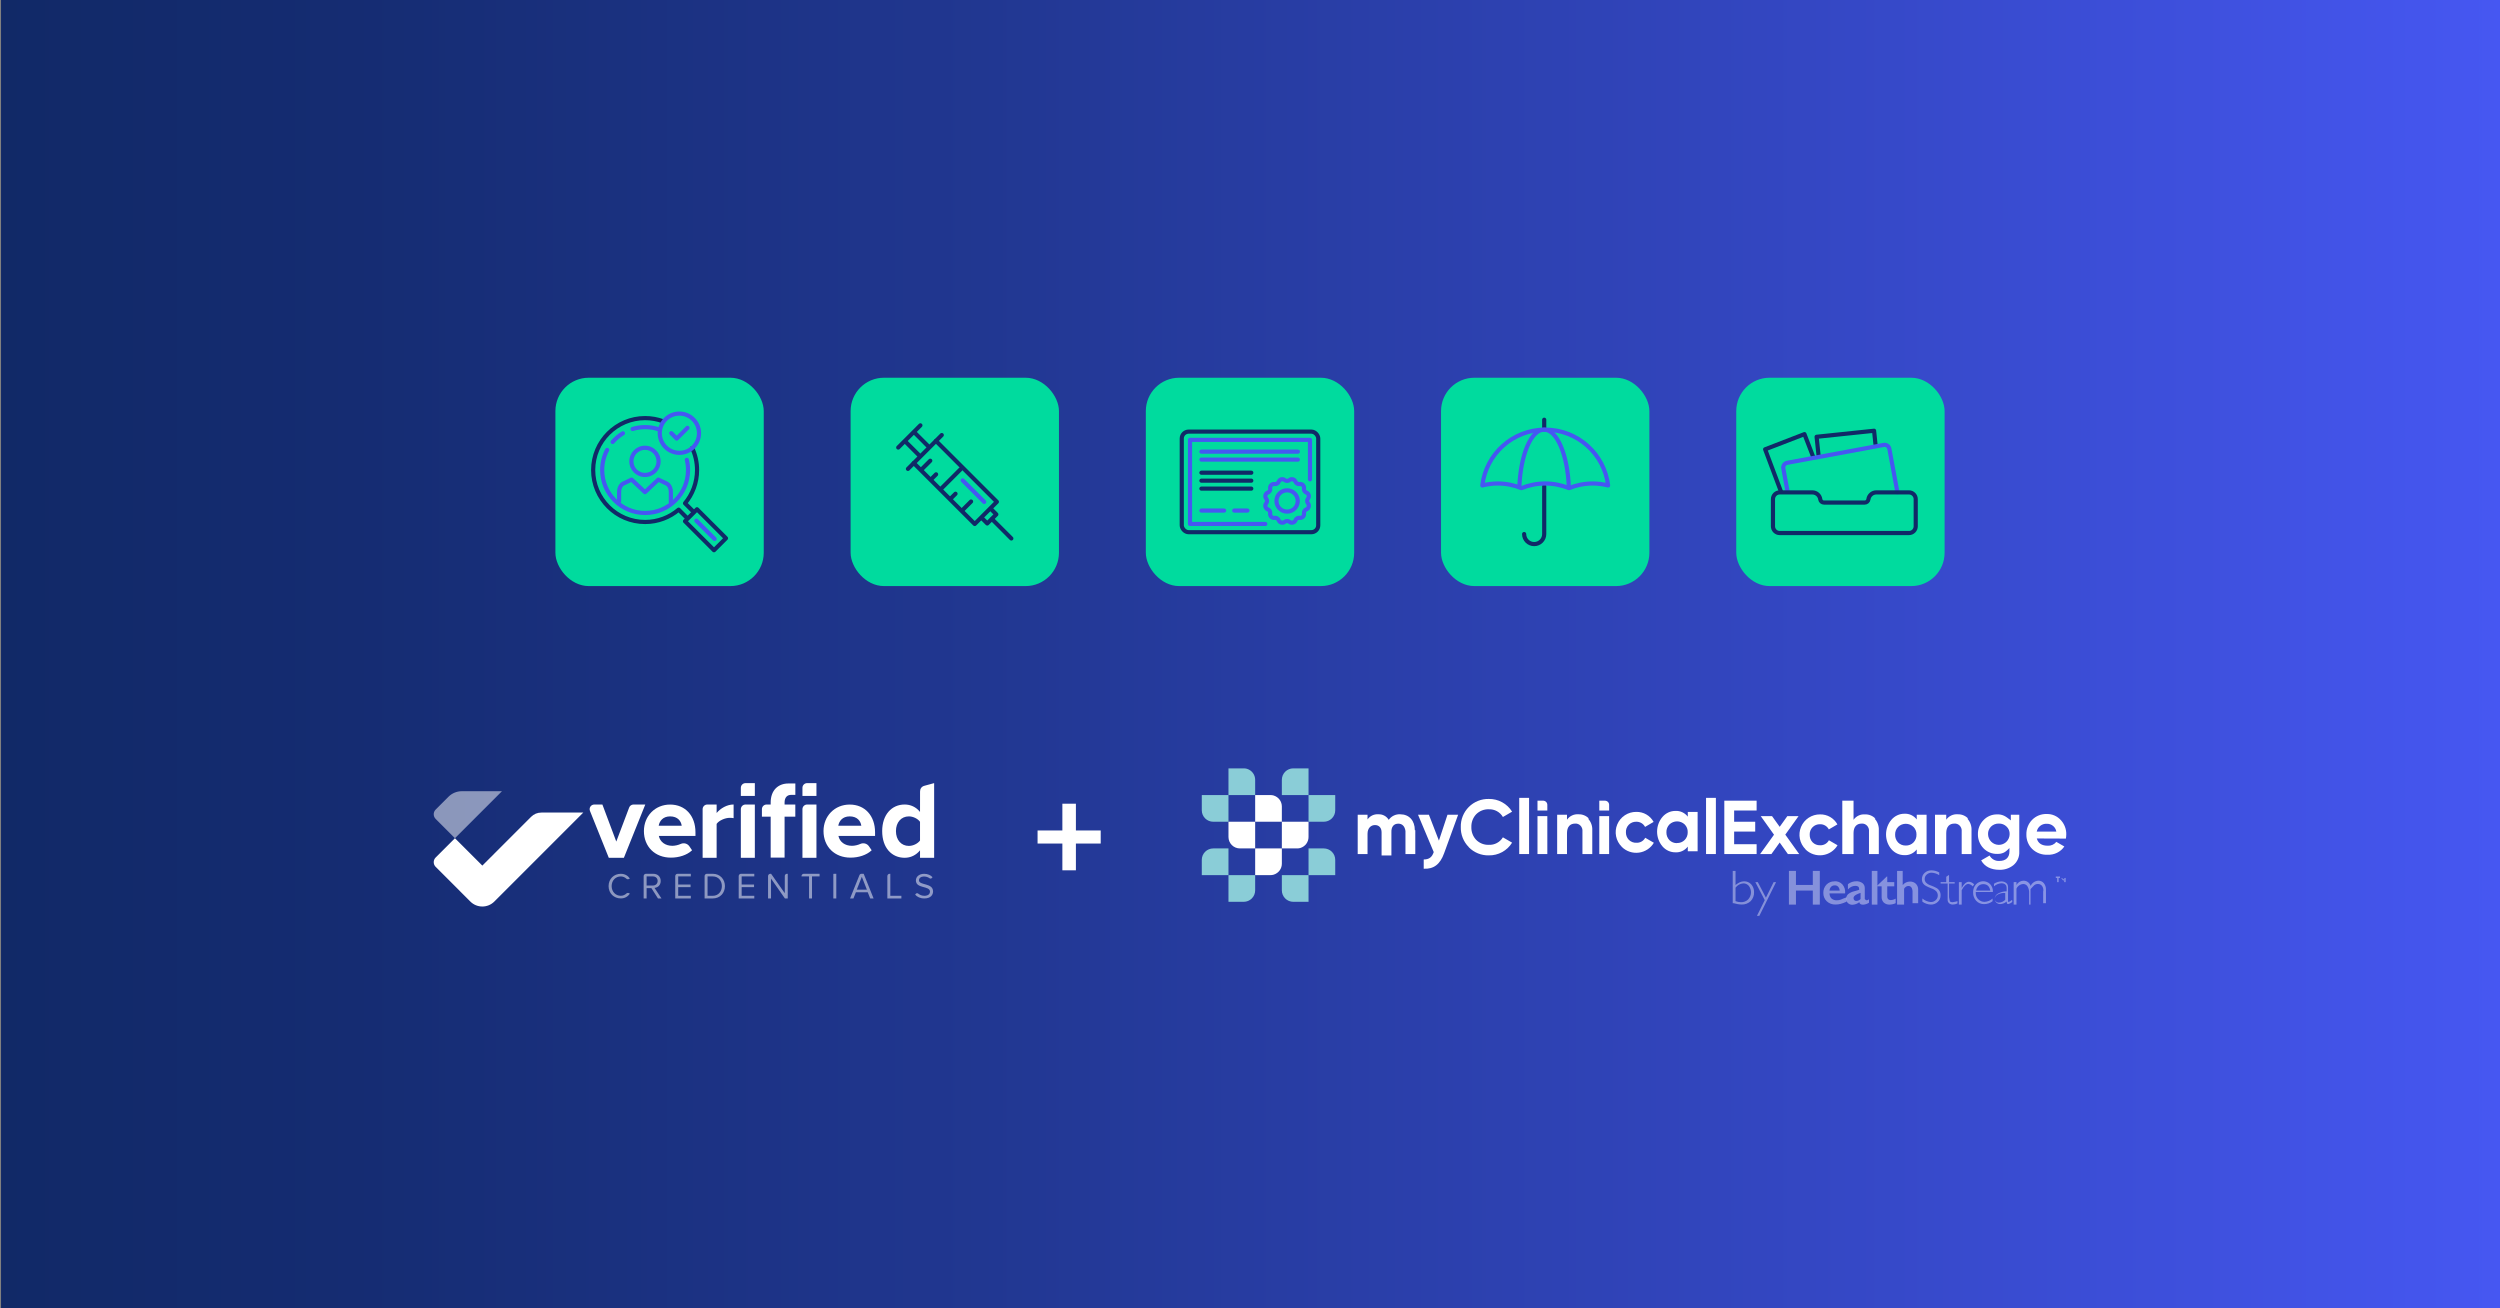 <?xml version="1.0" encoding="UTF-8"?><svg id="Layer_14" xmlns="http://www.w3.org/2000/svg" xmlns:xlink="http://www.w3.org/1999/xlink" viewBox="0 0 1200 628"><rect x="0" y="0" width="1200" height="628" fill="#808080" stroke="none"/><defs><style>.cls-1{fill:#4657f2;}.cls-1,.cls-2,.cls-3,.cls-4,.cls-5,.cls-6,.cls-7,.cls-8,.cls-9{stroke-width:0px;}.cls-2{opacity:.4;}.cls-2,.cls-4,.cls-6,.cls-7,.cls-8{fill:#fff;}.cls-3{fill:url(#linear-gradient);}.cls-10,.cls-11{stroke-linejoin:round;}.cls-10,.cls-11,.cls-12{fill:none;stroke-linecap:round;stroke-width:2px;}.cls-10,.cls-12{stroke:#112967;}.cls-4,.cls-8{opacity:.5;}.cls-11{stroke:#4657f2;}.cls-5{fill:#8acdd7;}.cls-7,.cls-8{fill-rule:evenodd;}.cls-12{stroke-miterlimit:10;}.cls-9{fill:#00db9e;}</style><linearGradient id="linear-gradient" x1=".5" y1="316.25" x2="1200.5" y2="316.25" gradientUnits="userSpaceOnUse"><stop offset="0" stop-color="#112967"/><stop offset=".141" stop-color="#152c72"/><stop offset=".392" stop-color="#213791"/><stop offset=".723" stop-color="#3447c3"/><stop offset="1" stop-color="#4657f2"/></linearGradient></defs><rect class="cls-3" x=".5" y="-.5" width="1200" height="633.5"/><rect class="cls-9" x="266.592" y="181.312" width="100.006" height="100.006" rx="16" ry="16"/><path class="cls-11" d="m294.068,212.144c1.412-1.631,3.075-3.038,4.93-4.161"/><path class="cls-11" d="m329.675,220.724c.383,1.57.586,3.211.586,4.899,0,11.38-9.225,20.606-20.606,20.606s-20.606-9.225-20.606-20.606c0-3.485.865-6.767,2.392-9.645"/><path class="cls-11" d="m303.637,205.909c1.904-.58,3.924-.893,6.018-.893,2.382,0,4.67.404,6.798,1.148"/><rect class="cls-10" x="334.574" y="244.444" width="8.131" height="19.671" transform="translate(-80.617 313.932) rotate(-45)"/><line class="cls-11" x1="334.252" y1="249.931" x2="343.016" y2="258.695"/><path class="cls-1" d="m309.589,215.926c3.05,0,5.53,2.481,5.53,5.53s-2.481,5.53-5.53,5.53-5.53-2.481-5.53-5.53,2.481-5.53,5.53-5.53m0-2c-4.159,0-7.53,3.371-7.53,7.53s3.371,7.53,7.53,7.53,7.53-3.371,7.53-7.53-3.372-7.53-7.53-7.53h0Z"/><path class="cls-11" d="m297.168,240.644v-4.21c-.102-3.261,1.936-4.28,1.936-4.28l4.076-1.936,6.409,6.021,6.409-6.021,4.076,1.936s2.038,1.019,1.936,4.28v4.776"/><path class="cls-10" d="m318.206,202.194c-2.667-.974-5.547-1.505-8.551-1.505-13.77,0-24.933,11.163-24.933,24.933s11.163,24.933,24.933,24.933c6.147,0,11.766-2.235,16.113-5.924l3.84,3.84"/><path class="cls-10" d="m332.657,245.422l-3.847-3.847c3.605-4.324,5.778-9.883,5.778-15.953,0-3.774-.839-7.352-2.339-10.559"/><polyline class="cls-11" points="322.244 207.931 324.828 210.516 329.974 205.37"/><circle class="cls-11" cx="326.109" cy="207.943" r="9.421"/><rect class="cls-9" x="408.295" y="181.312" width="100.006" height="100.006" rx="16" ry="16"/><polyline class="cls-10" points="449.25 211.631 478.499 240.88 467.863 251.516 438.613 222.267"/><line class="cls-10" x1="435.816" y1="225.065" x2="452.047" y2="208.833"/><line class="cls-10" x1="431.153" y1="214.807" x2="441.789" y2="204.171"/><polyline class="cls-10" points="471.297 248.673 473.883 251.258 478.24 246.9 475.655 244.315"/><line class="cls-10" x1="439.287" y1="207.947" x2="445.603" y2="214.262"/><line class="cls-10" x1="441.245" y1="218.62" x2="434.929" y2="212.305"/><line class="cls-10" x1="476.209" y1="249.227" x2="485.442" y2="258.459"/><line class="cls-10" x1="442.463" y1="225.212" x2="446.526" y2="221.15"/><line class="cls-10" x1="451.789" y1="234.537" x2="461.126" y2="225.2"/><line class="cls-10" x1="462.046" y1="244.795" x2="466.109" y2="240.733"/><line class="cls-10" x1="456.451" y1="239.2" x2="458.649" y2="237.003"/><line class="cls-10" x1="447.126" y1="229.875" x2="449.323" y2="227.677"/><line class="cls-11" x1="462.096" y1="230.596" x2="472.418" y2="240.918"/><rect class="cls-9" x="549.997" y="181.312" width="100.006" height="100.006" rx="16" ry="16"/><rect class="cls-12" x="567.244" y="207.176" width="65.512" height="48.279" rx="3.31" ry="3.31"/><polyline class="cls-11" points="607.33 251.494 576.281 251.494 575.591 251.494 571.205 251.494 571.205 211.136 628.795 211.136 628.795 230.07"/><circle class="cls-11" cx="617.808" cy="240.459" r="5.111"/><path class="cls-11" d="m618.96,230.423h0c.969-.78,2.418-.392,2.867.768h0c.312.806,1.143,1.285,1.997,1.153h0c1.23-.191,2.29.869,2.099,2.099h0c-.133.854.347,1.685,1.153,1.997h0c1.16.449,1.549,1.898.768,2.867h0c-.542.673-.542,1.632,0,2.305h0c.78.969.392,2.418-.768,2.867h0c-.806.312-1.285,1.143-1.153,1.997h0c.191,1.23-.869,2.29-2.099,2.099h0c-.854-.133-1.685.347-1.997,1.153h0c-.449,1.16-1.898,1.549-2.867.768h0c-.673-.542-1.632-.542-2.305,0h0c-.969.78-2.418.392-2.867-.768h0c-.312-.806-1.143-1.285-1.997-1.153h0c-1.23.191-2.29-.869-2.099-2.099h0c.133-.854-.347-1.685-1.153-1.997h0c-1.16-.449-1.549-1.898-.768-2.867h0c.542-.673.542-1.632,0-2.305h0c-.78-.969-.392-2.418.768-2.867h0c.806-.312,1.285-1.143,1.153-1.997h0c-.191-1.23.869-2.29,2.099-2.099h0c.854.133,1.685-.347,1.997-1.153h0c.449-1.16,1.898-1.549,2.867-.768h0c.673.542,1.632.542,2.305,0Z"/><line class="cls-11" x1="576.689" y1="245.071" x2="587.578" y2="245.071"/><line class="cls-11" x1="592.438" y1="245.071" x2="598.765" y2="245.071"/><line class="cls-11" x1="576.689" y1="216.79" x2="622.967" y2="216.79"/><line class="cls-11" x1="576.689" y1="220.609" x2="622.967" y2="220.609"/><line class="cls-10" x1="576.689" y1="226.899" x2="600.617" y2="226.899"/><line class="cls-10" x1="576.689" y1="230.718" x2="600.617" y2="230.718"/><line class="cls-10" x1="576.689" y1="234.537" x2="600.617" y2="234.537"/><rect class="cls-9" x="691.699" y="181.312" width="100.006" height="100.006" rx="16" ry="16"/><line class="cls-10" x1="741.221" y1="205.986" x2="741.221" y2="201.468"/><path class="cls-10" d="m731.586,256.345c0,2.661,2.157,4.818,4.818,4.818s4.818-2.157,4.818-4.818v-22.945"/><path class="cls-11" d="m718.894,232.076c4.036,0,7.88.803,11.404,2.23,3.524-1.427,7.368-2.23,11.404-2.23s7.88.803,11.404,2.23c3.524-1.427,7.368-2.23,11.404-2.23,2.551,0,5.016.349,7.384.94-1.802-15.086-14.621-26.789-30.192-26.789s-28.39,11.703-30.192,26.789c2.368-.591,4.833-.94,7.384-.94Z"/><path class="cls-11" d="m753.04,234.037c-.521-15.579-5.64-27.81-11.878-27.81s-11.32,12.142-11.872,27.64"/><rect class="cls-9" x="833.402" y="181.312" width="100.006" height="100.006" rx="16" ry="16"/><polyline class="cls-10" points="872.865 218.229 871.966 209.657 899.554 206.764 900.22 213.109"/><polyline class="cls-10" points="854.883 236.001 847.261 215.669 866.134 208.385 870.304 219.191"/><path class="cls-11" d="m858.064,236.043l-2.069-11.168c-.236-1.272.605-2.495,1.877-2.731l46.296-8.576c1.272-.236,2.495.605,2.731,1.877l3.858,20.825"/><path class="cls-10" d="m916.309,236.35h-15.66c-1.925,0-3.554,1.424-3.812,3.332h0c-.12.889-.879,1.552-1.775,1.552h-19.552c-.897,0-1.655-.663-1.775-1.552h0c-.257-1.908-1.886-3.332-3.812-3.332h-15.66c-1.789,0-3.239,1.45-3.239,3.239v13.037c0,1.789,1.45,3.239,3.239,3.239h62.046c1.789,0,3.239-1.45,3.239-3.239v-13.037c0-1.789-1.45-3.239-3.239-3.239Z"/><path class="cls-6" d="m679.34,398.482v11.462h-4.72v-11.066c-.311-2.223-1.513-3.521-3.412-3.521-2.187,0-3.449,1.478-3.331,4.182v11.08h-4.72v-11.068c0-2.223-1.23-3.521-3.174-3.521s-3.568,1.478-3.568,4.182v9.732h-4.72v-18.878h4.72v2.272c.566-.826,1.339-1.489,2.242-1.923.902-.434,1.903-.625,2.902-.552,1.003-.06,2.004.157,2.892.628.888.47,1.629,1.176,2.143,2.04.616-.881,1.447-1.589,2.415-2.056.968-.467,2.04-.678,3.112-.612,4.254,0,6.994,3.004,6.994,7.631"/><path class="cls-6" d="m694.789,391.066h5.119l-6.741,18.518c-1.923,5.336-5.035,7.667-9.782,7.402v-4.446c2.56,0,3.966-1.033,4.807-3.545l-7.547-17.929h5.227l4.807,12.438,4.11-12.438Z"/><path class="cls-6" d="m704.988,406.58c-1.252-1.261-2.236-2.764-2.89-4.416-.655-1.652-.967-3.421-.919-5.197-.044-1.781.274-3.553.935-5.207.661-1.654,1.651-3.157,2.912-4.417,1.259-1.26,2.763-2.251,4.417-2.912,1.654-.661,3.426-.979,5.207-.935,2.228-.034,4.427.511,6.381,1.581,1.955,1.07,3.599,2.629,4.771,4.524l-4.41,2.56c-.681-1.172-1.668-2.135-2.856-2.788-1.187-.652-2.531-.968-3.885-.914-1.128-.046-2.254.144-3.306.558s-2.004,1.042-2.799,1.845c-.769.822-1.368,1.787-1.76,2.841-.394,1.054-.576,2.175-.535,3.299-.076,2.262.75,4.462,2.295,6.117.797.801,1.75,1.428,2.8,1.841,1.051.414,2.176.605,3.305.562,1.345.062,2.68-.241,3.867-.875,1.186-.634,2.18-1.578,2.874-2.73l4.41,2.56c-1.168,1.898-2.812,3.46-4.767,4.53-1.955,1.07-4.155,1.613-6.385,1.574-1.782.045-3.556-.277-5.209-.944-1.654-.668-3.152-1.667-4.404-2.937"/><path class="cls-6" d="m733.951,382.975h-4.72v26.969h4.72v-26.969Z"/><path class="cls-6" d="m742.716,391.74h-4.72v18.204h4.72v-18.204Z"/><path class="cls-6" d="m762.296,392.953c.692.758,1.226,1.648,1.568,2.616.342.968.488,1.995.427,3.02v11.355h-4.72v-10.815c.055-.502.005-1.011-.15-1.489-.155-.479-.41-.916-.745-1.28-.336-.364-.745-.646-1.198-.826-.453-.18-.937-.253-1.42-.214-2.384,0-3.904,1.514-3.904,4.59v10.034h-4.72v-18.878h4.72v2.392c.612-.878,1.443-1.58,2.411-2.036.969-.456,2.039-.649,3.105-.56.93-.033,1.858.132,2.719.484.862.352,1.639.883,2.28,1.559"/><path class="cls-6" d="m772.382,391.74h-4.72v18.204h4.72v-18.204Z"/><path class="cls-6" d="m778.435,406.448c-1.388-1.371-2.334-3.126-2.717-5.039-.383-1.913-.185-3.897.568-5.696.753-1.8,2.027-3.333,3.658-4.403,1.632-1.07,3.546-1.628,5.497-1.601,1.691-.037,3.359.391,4.821,1.239,1.462.848,2.663,2.082,3.47,3.568l-4.11,2.403c-.397-.77-1.003-1.413-1.75-1.853s-1.602-.66-2.468-.634c-.668-.023-1.334.094-1.954.343-.621.249-1.182.625-1.65,1.103-.466.478-.829,1.049-1.063,1.675-.233.626-.334,1.294-.296,1.962-.028,1.341.478,2.637,1.406,3.605.471.471,1.035.84,1.655,1.082.621.242,1.285.352,1.95.324.864.045,1.723-.157,2.477-.583.753-.426,1.37-1.057,1.777-1.82l4.146,2.403c-.762,1.284-1.806,2.377-3.052,3.198-1.247.821-2.664,1.348-4.145,1.542-1.48.193-2.985.048-4.401-.426-1.416-.473-2.706-1.262-3.772-2.307"/><path class="cls-6" d="m810.138,389.717h4.72v18.878h-4.72v-2.224c-.702.911-1.602,1.635-2.629,2.113s-2.147.696-3.271.636c-1.181.015-2.352-.232-3.432-.726-1.081-.493-2.047-1.221-2.833-2.134-1.659-1.952-2.573-4.463-2.573-7.062s.914-5.111,2.573-7.062c.783-.919,1.747-1.654,2.828-2.154s2.254-.753,3.437-.742c1.123-.06,2.244.158,3.271.636,1.026.478,1.927,1.203,2.629,2.113v-2.273Zm-5.193,14.94c.679.022,1.354-.095,1.988-.342.632-.248,1.206-.622,1.69-1.1.49-.495.875-1.085,1.13-1.734.254-.649.373-1.343.348-2.04.025-.683-.09-1.363-.338-2-.248-.637-.624-1.216-1.104-1.701-.987-.948-2.302-1.478-3.671-1.478s-2.685.529-3.671,1.478c-.482.495-.857,1.082-1.106,1.727-.248.644-.362,1.332-.336,2.022-.022.693.094,1.384.341,2.032.248.648.622,1.24,1.101,1.742.473.47,1.037.84,1.656,1.087.619.248,1.282.368,1.949.355"/><path class="cls-6" d="m823.622,382.975h-4.72v26.969h4.72v-26.969Z"/><path class="cls-6" d="m832.387,405.224h10.788v4.72h-15.507v-25.62h15.507v4.72h-10.788v5.394h10.113v4.72h-10.113v6.068Z"/><path class="cls-6" d="m863.606,409.944h-5.422l-3.934-5.529-3.969,5.529h-5.422l6.663-9.285-6.367-8.919h5.422l3.674,5.139,3.674-5.139h5.387l-6.367,8.883,6.663,9.32Z"/><path class="cls-6" d="m866.651,407.65c-1.387-1.37-2.332-3.124-2.716-5.036s-.186-3.895.565-5.694c.752-1.799,2.024-3.333,3.653-4.403,1.629-1.071,3.543-1.63,5.492-1.607,1.692-.037,3.361.392,4.826,1.24,1.464.848,2.668,2.082,3.478,3.567l-4.11,2.403c-.399-.771-1.007-1.414-1.756-1.855-.749-.44-1.607-.66-2.474-.633-.667-.021-1.331.097-1.95.347-.619.25-1.18.626-1.645,1.104-.466.478-.827,1.048-1.06,1.674-.234.625-.334,1.293-.296,1.959-.028,1.34.478,2.637,1.406,3.605.464.464,1.018.828,1.627,1.07.609.242,1.262.356,1.918.336.866.046,1.727-.156,2.483-.582.755-.426,1.374-1.057,1.783-1.822l4.146,2.403c-.762,1.284-1.806,2.377-3.052,3.198-1.247.821-2.664,1.348-4.145,1.541-1.48.193-2.985.048-4.401-.426-1.416-.473-2.706-1.262-3.772-2.307"/><path class="cls-6" d="m899.825,392.953c.695.757,1.231,1.646,1.575,2.615.344.968.491,1.996.431,3.021v11.355h-4.72v-10.815c.055-.502.005-1.011-.15-1.489-.155-.479-.41-.916-.745-1.28-.336-.364-.745-.646-1.198-.826-.453-.18-.937-.253-1.42-.214-2.384,0-3.904,1.514-3.904,4.59v10.034h-5.394v-25.62h5.394v9.182c.614-.875,1.446-1.575,2.413-2.031.967-.455,2.037-.65,3.103-.565.93-.034,1.858.131,2.719.483.862.352,1.639.884,2.28,1.56"/><path class="cls-6" d="m920.036,391.066h4.72v18.878h-4.72v-2.224c-.702.911-1.602,1.635-2.629,2.113-1.025.478-2.147.696-3.271.636-1.179.013-2.347-.235-3.425-.728-1.08-.493-2.044-1.22-2.828-2.131-1.666-1.948-2.585-4.46-2.585-7.062s.919-5.114,2.585-7.062c.781-.918,1.744-1.652,2.823-2.151,1.078-.5,2.248-.754,3.43-.745,1.123-.06,2.245.158,3.271.636,1.026.478,1.927,1.203,2.629,2.113v-2.273Zm-5.208,14.794c.667.014,1.33-.107,1.949-.355.619-.248,1.182-.617,1.656-1.087.49-.495.875-1.085,1.13-1.734.254-.649.373-1.343.348-2.04.028-.693-.09-1.385-.345-2.03-.254-.645-.64-1.231-1.133-1.719-.985-.947-2.299-1.477-3.665-1.477s-2.68.529-3.665,1.477c-.482.495-.857,1.082-1.106,1.727-.248.644-.362,1.332-.336,2.022-.022.693.094,1.384.341,2.032.248.648.622,1.24,1.101,1.742.481.477,1.054.851,1.684,1.099.631.248,1.305.365,1.982.343"/><path class="cls-6" d="m944.335,392.953c.692.758,1.226,1.648,1.568,2.616.342.968.488,1.995.427,3.02v11.355h-4.72v-10.815c.055-.502.005-1.011-.15-1.489-.155-.479-.41-.916-.745-1.28-.336-.364-.745-.646-1.198-.826-.453-.18-.937-.253-1.42-.214-2.384,0-3.904,1.514-3.904,4.59v10.034h-5.394v-18.878h5.394v2.392c.612-.878,1.442-1.58,2.411-2.036.969-.456,2.039-.649,3.105-.56.93-.033,1.857.132,2.719.484.862.352,1.639.883,2.28,1.559"/><path class="cls-6" d="m965.208,391.066h4.045v17.677c.072,1.24-.149,2.479-.641,3.617-.493,1.138-1.245,2.143-2.195,2.932-1.924,1.517-4.317,2.3-6.758,2.211-3.957,0-7.079-1.55-8.7-4.518l4.04-2.331c.461.85,1.157,1.548,2.003,2.008.845.46,1.806.665,2.764.587,2.968,0,4.767-1.634,4.767-4.554v-1.634s-1.567,1.661-2.601,2.152c-1.035.491-2.174.717-3.317.66-1.228.025-2.447-.206-3.581-.678-1.133-.472-2.157-1.174-3.004-2.062-1.732-1.812-2.677-4.235-2.632-6.741-.024-1.239.199-2.471.657-3.622.458-1.151,1.142-2.2,2.01-3.083.836-.896,1.851-1.606,2.979-2.085,1.128-.478,2.344-.714,3.57-.691,1.162-.065,2.322.164,3.372.666,1.05.502,1.958,1.261,3.22,2.206v-2.717Zm-2.061,5.685c-.485-.481-1.065-.856-1.702-1.104-.636-.248-1.317-.363-2-.338-.687-.022-1.372.094-2.015.342-.642.248-1.227.622-1.722,1.1-.478.468-.853,1.03-1.101,1.65-.249.621-.365,1.287-.341,1.955,0,1.374.546,2.691,1.517,3.662.972.971,2.289,1.517,3.663,1.517s2.691-.546,3.663-1.517c.971-.971,1.517-2.289,1.517-3.662.025-.672-.094-1.341-.349-1.963-.255-.622-.64-1.182-1.13-1.642Z"/><path class="cls-6" d="m977.664,402.467c.637,2.331,2.403,3.473,5.227,3.473.788.048,1.575-.094,2.298-.414.721-.32,1.355-.809,1.848-1.425l3.845,2.211c-.893,1.298-2.105,2.344-3.52,3.038-1.413.694-2.983,1.014-4.556.927-1.352.063-2.703-.151-3.969-.628-1.267-.477-2.423-1.208-3.397-2.147-.916-.915-1.634-2.007-2.111-3.21-.477-1.203-.704-2.491-.665-3.784-.032-1.286.192-2.565.663-3.763.471-1.197,1.176-2.288,2.077-3.207.912-.935,2.01-1.668,3.223-2.152,1.213-.484,2.514-.709,3.819-.66,1.257-.033,2.506.207,3.662.703,1.155.496,2.19,1.236,3.032,2.169,1.776,1.879,2.736,4.385,2.668,6.97-.01.657-.071,1.311-.18,1.959l-13.964-.06Zm9.373-3.311c-.178-1.076-.743-2.049-1.589-2.737-.845-.688-1.913-1.044-3.002-1-1.119-.067-2.223.276-3.108.963-.884.688-1.488,1.674-1.699,2.774h9.397Z"/><path class="cls-5" d="m589.668,394.437h-7.33c-1.452-.003-2.844-.581-3.871-1.607-1.027-1.026-1.605-2.417-1.608-3.868v-7.335h12.81v12.81Z"/><path class="cls-6" d="m602.479,407.247h-7.335c-1.451-.003-2.842-.582-3.868-1.608-1.026-1.027-1.604-2.419-1.607-3.871v-7.33h12.81v12.81Z"/><path class="cls-6" d="m602.479,381.627h7.294c.529,0,1.061.052,1.566.208,2.453.756,3.945,2.936,3.95,5.272v7.33h-12.81v-12.81Z"/><path class="cls-5" d="m589.668,368.816h7.302c.528,0,1.06.052,1.564.207,2.454.756,3.944,2.937,3.944,5.272v7.33h-12.81v-12.81Z"/><path class="cls-5" d="m628.099,394.437h7.31c.722,0,1.438-.142,2.105-.417s1.274-.678,1.784-1.187c.511-.508.916-1.112,1.192-1.776.276-.664.419-1.376.419-2.095v-7.335h-12.81v12.81Z"/><path class="cls-6" d="m615.289,407.247h7.302c.528,0,1.06-.052,1.564-.207,2.454-.756,3.944-2.937,3.944-5.272v-7.33h-12.81v12.81Z"/><path class="cls-5" d="m628.099,368.816h-7.346c-1.448.003-2.836.582-3.861,1.608-1.024,1.027-1.601,2.419-1.604,3.871v7.33h12.81v-12.81Z"/><path class="cls-5" d="m589.668,407.247h-7.33c-1.452.003-2.844.579-3.871,1.603-1.027,1.023-1.605,2.41-1.608,3.857v7.351h12.81v-12.81Z"/><path class="cls-6" d="m602.479,420.057h7.297c.528,0,1.06-.052,1.565-.208,2.456-.756,3.948-2.936,3.948-5.269v-7.334h-12.81v12.81Z"/><path class="cls-5" d="m589.668,432.867h7.33c.72,0,1.432-.142,2.097-.418.665-.276,1.269-.68,1.778-1.19.509-.51.912-1.115,1.188-1.781.275-.666.417-1.38.417-2.101v-7.32h-12.81v12.81Z"/><path class="cls-5" d="m628.099,407.247h7.31c.722,0,1.438.141,2.105.416.667.274,1.274.676,1.784,1.183.511.507.916,1.109,1.192,1.771.276.662.419,1.372.419,2.089v7.351h-12.81v-12.81Z"/><path class="cls-5" d="m628.099,432.867h-7.346c-1.448-.003-2.836-.583-3.861-1.611-1.024-1.029-1.601-2.424-1.604-3.879v-7.32h12.81v12.81Z"/><path class="cls-6" d="m737.997,384.324h2.699c.271,0,.539.053.788.157.249.104.474.256.663.448.189.192.336.419.434.668.097.249.144.515.136.782v2.664h-4.72v-4.72Z"/><path class="cls-6" d="m767.662,384.324h2.657c.274-.005.547.045.801.147.255.102.485.253.678.446.192.192.343.421.444.672.101.252.148.52.14.79v2.664h-4.72v-4.72Z"/><path class="cls-2" d="m862.053,418.034v6.742h8.091v-6.742h3.371v16.181h-3.371v-6.742h-8.091v6.742h-3.371v-16.181h3.371Z"/><path class="cls-2" d="m883.042,427.474c-.031-.674-.28-1.319-.709-1.839-.209-.224-.465-.4-.75-.514-.285-.114-.59-.165-.896-.147-.634-.023-1.252.206-1.718.637-.475.512-.767,1.167-.829,1.863h4.903Zm-2.475-4.478c.707-.039,1.414.078,2.071.344.656.266,1.246.674,1.727,1.194.976,1.172,1.471,2.671,1.286,4.194v.094h-7.499c.055,1.178.439,1.975,1.07,2.549.704.548,1.584.822,2.475.769.665.005,1.325-.113,1.947-.348.693-.268,1.348-.628,2.681-1.07v2.115c-2.082.915-3.685,1.382-5.313,1.334-.761.029-1.519-.092-2.232-.356-.714-.264-1.369-.666-1.926-1.183-.541-.514-.967-1.136-1.253-1.825-.286-.689-.424-1.431-.405-2.177-.03-.733.087-1.464.342-2.151.256-.687.645-1.316,1.148-1.851.5-.52,1.104-.928,1.774-1.197.668-.269,1.387-.394,2.108-.365"/><path class="cls-2" d="m889.696,431.069c-.015.186.009.373.073.548.064.175.167.334.297.466.132.132.291.233.467.297.174.064.361.089.547.074.755-.038,1.465-.363,1.987-.91v-2.961c-.682.216-1.347.486-1.987.808-.396.192-.754.457-1.051.782-.228.262-.347.601-.333.949v-.051Zm1.14-8.061c1.125-.076,2.24.238,3.16.889.357.288.642.655.832,1.072.19.417.28.873.262,1.331v5.251s.643.613.967.613c.207-.018.407-.08.589-.18.226-.106.467-.409.467-.409v1.725c-.834.565-1.808.892-2.814.946-.431.031-.863-.06-1.245-.262-.157-.107-.289-.245-.39-.406-.101-.161-.167-.34-.195-.528-.965.761-2.147,1.197-3.375,1.245-.768.013-1.512-.277-2.067-.809-.276-.243-.497-.541-.646-.877-.151-.335-.228-.699-.225-1.066-.022-.419.042-.837.191-1.23.148-.392.376-.75.669-1.049.873-.714,1.9-1.213,3.001-1.457l2.378-.697v-.393c0-1.005-.612-1.513-1.836-1.513-.648.008-1.287.158-1.871.439-.643.303-1.217.735-1.686,1.27v-2.513c1.186-.934,2.661-1.427,4.17-1.394"/><path class="cls-2" d="m901.158,418.034h-2.697v16.181h2.697v-16.181Z"/><path class="cls-2" d="m905.638,420.731h.239v2.697h3.371v2.023h-3.371v4.951c-.012.219.02.438.097.645s.196.396.35.557c.164.152.36.27.573.347.213.077.441.11.668.098.834-.046,1.644-.289,2.358-.709v2.187c-.904.428-1.889.661-2.89.685-.516.029-1.033-.044-1.521-.215-.488-.171-.937-.437-1.321-.783-.343-.354-.609-.774-.784-1.235-.173-.461-.252-.952-.228-1.444v-5.083h-2.023v-.442l4.48-4.277Z"/><path class="cls-2" d="m913.293,418.034v6.742h.062c.39-.499.903-.906,1.496-1.189.594-.283,1.252-.434,1.921-.441.532-.019,1.062.067,1.555.252.493.185.937.464,1.302.82.742.766,1.13,1.768,1.081,2.792v6.531h-2.697v-5.919c-.052-.614-.23-1.22-.59-1.718-.167-.207-.38-.372-.622-.482-.242-.111-.506-.163-.771-.154-.429,0-.848.13-1.202.373-.463.333-.869.738-.86,1.202v7.375h-3.371v-16.181h2.697Z"/><path class="cls-2" d="m930.823,418.709v1.378c-1.074-.701-2.311-1.113-3.591-1.197-.881-.028-1.738.285-2.394.874-.312.265-.564.595-.735.967-.171.372-.26.777-.259,1.187-.004.604.199,1.191.574,1.664.657.682,1.483,1.178,2.394,1.436.916.337,1.807.737,2.669,1.197.638.349,1.165.871,1.518,1.507.354.635.521,1.358.481,2.084.01.585-.105,1.166-.339,1.703-.233.537-.579,1.017-1.014,1.409-.884.846-2.068,1.306-3.291,1.281-1.478-.046-2.907-.534-4.105-1.4v-1.52c1.133.977,2.543,1.575,4.033,1.711.888.021,1.749-.31,2.394-.922.317-.284.569-.633.737-1.024.17-.39.253-.813.244-1.238.005-.665-.209-1.313-.61-1.843-.67-.715-1.516-1.243-2.454-1.532-.91-.342-1.798-.742-2.657-1.197-.535-.292-.997-.701-1.352-1.197-.393-.622-.584-1.348-.551-2.083-.008-.565.105-1.126.335-1.642.23-.517.568-.977.993-1.35.887-.802,2.049-1.23,3.243-1.197,1.302.016,2.578.362,3.71,1.005"/><path class="cls-2" d="m935.543,420.057v3.371h2.697v.674h-2.697v6.488c.118.675.205,1.354.422,1.995.156.324.601.481,1.322.481.674-.034,2.301-.517,2.301-.517v1.092c-.691.35-1.451.538-2.225.55-.646.021-1.278-.197-1.773-.611-.241-.208-.43-.468-.555-.76-.126-.292-.182-.61-.166-.927v-7.79h-3.371v-.674h2.697v-2.572l1.158-.799h.191Z"/><path class="cls-2" d="m947.609,424.425l-.661,1.057c-.548-.636-1.3-1.061-2.127-1.202-1.057,0-2.187,1.009-3.211,3.028v6.906h-1.348v-10.788h1.348v2.8c1.084-1.995,2.309-2.992,3.523-2.992.916.113,1.764.537,2.403,1.202"/><path class="cls-2" d="m948.475,427.474h6.862c-.397-2.067-1.514-3.088-3.353-3.088-.822-.016-1.622.27-2.247.805-.638.61-1.06,1.412-1.202,2.283h-.06Zm7.969.674h-8.075c-.012.184-.012.369,0,.553-.01.559.097,1.114.315,1.629.218.515.54.979.947,1.363.393.39.86.697,1.375.904.513.206,1.064.308,1.617.298,1.419-.08,2.767-.644,3.821-1.598v1.274c-1.158.918-2.596,1.414-4.074,1.406-.708.02-1.411-.111-2.063-.385-.654-.274-1.24-.683-1.722-1.202-1.011-1.097-1.545-2.548-1.49-4.038-.052-1.41.439-2.786,1.37-3.845.43-.464.948-.837,1.525-1.096.576-.26,1.198-.401,1.83-.416.632-.015,1.262.098,1.849.331.588.233,1.122.581,1.573,1.025.465.5.826,1.089,1.059,1.731.233.642.335,1.324.299,2.007"/><path class="cls-2" d="m962.511,431.864v-3.233c-1.25-.102-2.502.161-3.605.757-.413.195-.765.5-1.018.882-.252.381-.394.825-.412,1.281.005.232.061.461.165.669.105.208.254.39.436.533.419.343.948.523,1.49.505,1.12-.063,2.174-.553,2.944-1.37v-.024Zm3.371.329v.737c-.557.513-1.243.867-1.984,1.025-.098.009-.197-.009-.285-.052-.088-.043-.164-.11-.216-.193-.135-.306-.207-.635-.212-.97-.855.74-1.936,1.168-3.065,1.215-.699.016-1.375-.244-1.883-.724-.244-.223-.438-.495-.568-.799-.13-.304-.195-.632-.189-.962-.004-.516.13-1.024.391-1.47.261-.446.639-.812,1.091-1.06,1.294-.716,2.745-1.099,4.224-1.114v-1.503c0-1.569-.85-2.354-2.55-2.354-1.301.091-2.537.606-3.518,1.465v-1.225c1.009-.693,2.195-1.084,3.419-1.128.857-.044,1.704.206,2.399.708.308.239.553.55.714.905.162.355.234.745.21,1.134v6.6c0,.361.084.541.252.541.568-.2,1.086-.525,1.514-.949"/><path class="cls-2" d="m967.905,423.38v1.413c.324-.618.81-1.136,1.405-1.5.594-.364,1.278-.56,1.975-.567.77-.013,1.522.228,2.14.687.618.459,1.067,1.109,1.276,1.849.322-.719.836-1.335,1.486-1.782.648-.447,1.409-.708,2.195-.753.505-.013,1.007.088,1.468.296s.867.518,1.191.906c.71.882,1.074,1.993,1.022,3.124v6.489h-1.348v-5.559c.271-.957.014-1.906-.516-2.704-.233-.316-.541-.57-.894-.739-.355-.17-.745-.25-1.137-.234-.618-.009-1.221.194-1.706.577-.597.542-1.101,1.18-1.815,1.887v7.447h-.674v-6.245c-.079-.961-.346-1.915-.9-2.704-.234-.31-.541-.558-.893-.723-.351-.165-.738-.243-1.126-.226-.685.055-1.342.295-1.902.692-.561.398-1.003.939-1.247,1.567v7.639h-1.348v-10.8l1.348-.036Z"/><path class="cls-2" d="m986.783,421.406h2.023v-.674h-1.348v2.697h.674v-2.697h-1.348v.674Z"/><path class="cls-2" d="m991.183,421.406h.32v2.023h-.674v-1.839l-.379,1.165h-.06l-.909-1.165v1.839h0v-2.023h.176l.769.617.757-.617Z"/><path class="cls-2" d="m831.713,433.541v-15.507h1.348v6.751c.73-.543,1.325-.979,1.988-1.281.665-.302,1.383-.463,2.113-.474.645-.02,1.287.101,1.879.354.594.253,1.125.632,1.557,1.112.916,1.039,1.398,2.389,1.346,3.773.034.789-.094,1.576-.375,2.313s-.709,1.41-1.259,1.977c-.584.545-1.27.968-2.019,1.244-.749.277-1.545.401-2.343.366-1.301-.022-2.587-.296-3.785-.63h-.45Zm1.348-7.416v6.424c.839.329,1.73.5,2.632.505.631.021,1.261-.087,1.849-.316s1.125-.575,1.575-1.018c.815-.87,1.294-2.002,1.352-3.193.056-1.191-.311-2.364-1.039-3.308-.322-.386-.727-.695-1.185-.903-.458-.208-.957-.31-1.459-.299-.734.052-1.448.264-2.091.621-.644.357-1.202.851-1.634,1.446"/><path class="cls-2" d="m852.514,423.428l-8.019,16.181h-1.164l3.745-7.562-4.513-8.619h1.188l3.889,7.466,3.697-7.466h1.176Z"/><path class="cls-4" d="m292.12,425.334c0-3.512,2.587-5.91,5.876-5.91,2.022,0,3.427.96,4.334,2.261l-.385.218c-.417.236-.949.19-1.296-.142-.68-.65-1.635-1.07-2.654-1.07-2.501,0-4.403,1.901-4.403,4.643,0,2.707,1.901,4.643,4.403,4.643,1.023,0,1.983-.434,2.663-1.085.341-.326.863-.374,1.277-.149l.412.223c-.96,1.319-2.33,2.278-4.352,2.278-3.289,0-5.876-2.399-5.876-5.911Z"/><path class="cls-4" d="m338.207,431.255v-10.737c0-.61.495-1.105,1.105-1.105h2.8c3.564,0,5.859,2.684,5.859,5.922,0,3.255-2.295,5.921-5.859,5.921h-3.905Zm8.291-5.921c0-2.467-1.559-4.654-4.386-4.654h-2.484v9.307h2.484c2.775,0,4.386-2.203,4.386-4.653Z"/><path class="cls-4" d="m354.576,431.258v-10.738c0-.61.495-1.105,1.105-1.105h6.381v1.268h-6.065v3.882h5.945v1.268h-5.945v4.159h6.065v1.268h-7.486Z"/><path class="cls-4" d="m324.116,431.258v-10.738c0-.61.495-1.105,1.105-1.105h6.381v1.268h-6.065v3.882h5.945v1.268h-5.945v4.159h6.065v1.268h-7.486Z"/><path class="cls-4" d="m315.832,431.253l-3.161-4.951h-2.296v4.951h-1.422v-10.733c0-.61.495-1.105,1.105-1.105h3.486c2.09,0,3.598,1.336,3.598,3.443,0,2.056-1.422,3.187-2.981,3.324l3.35,5.071h-1.679Zm-.163-8.395c0-1.302-.942-2.176-2.296-2.176h-2.998v4.368h2.998c1.353,0,2.296-.908,2.296-2.193Z"/><path class="cls-4" d="m376.752,431.257l-6.664-9.533v9.533h-1.421v-10.741c0-.61.495-1.105,1.105-1.105h.35l6.578,9.345v-8.284c0-.586.475-1.061,1.061-1.061h.362v11.846h-1.371Z"/><path class="cls-4" d="m388.343,431.256v-10.578h-3.615v-.162c0-.61.495-1.105,1.105-1.105h7.564v1.268h-3.633v10.578h-1.421Z"/><path class="cls-4" d="m400.002,431.257v-11.651c0-.108.087-.195.195-.195h1.226s0,11.846,0,11.846h-1.421Z"/><path class="cls-4" d="m425.931,431.251v-10.728c0-.61.495-1.105,1.105-1.105h.317v10.566h5.311v1.268h-6.733Z"/><path class="cls-4" d="m417.698,431.256l-1.18-2.971h-5.688l-1.176,2.97h-1.627l4.494-11.153c.169-.418.574-.692,1.025-.692h1.019l4.76,11.846h-1.628Zm-4.023-10.389l-2.416,6.168h4.848l-2.432-6.168Z"/><path class="cls-4" d="m439.269,429.436l.311-.398c.273-.349.782-.415,1.125-.133.739.609,1.758,1.079,3.002,1.079,2.038,0,2.689-1.096,2.689-1.988,0-2.946-6.766-1.302-6.766-5.379,0-1.884,1.679-3.186,3.94-3.186,1.73,0,3.085.6,4.043,1.61l-.323.395c-.276.337-.764.38-1.113.119-.781-.582-1.738-.839-2.726-.839-1.354,0-2.347.737-2.347,1.816,0,2.57,6.766,1.096,6.766,5.363,0,1.645-1.13,3.358-4.214,3.358-1.969,0-3.443-.754-4.386-1.816Z"/><path class="cls-6" d="m333.822,399.493c0-7.958-4.892-13.305-12.175-13.305-7.165,0-12.568,5.466-12.568,12.715,0,7.516,5.33,12.764,12.961,12.764,3.944,0,7.67-1.258,9.97-3.367l.181-.166-1.285-1.893c-.909-1.337-2.638-1.829-4.112-1.167-1.277.574-2.797.915-4.066.915-3.382,0-5.893-1.849-6.49-4.738h17.584v-1.758Zm-12.175-7.627c3.662,0,5.268,2.265,5.578,4.492h-11.052c.342-2.14,1.946-4.492,5.474-4.492Z"/><path class="cls-6" d="m420.028,399.493c0-7.958-4.892-13.305-12.175-13.305-7.165,0-12.568,5.466-12.568,12.715,0,7.516,5.33,12.764,12.961,12.764,3.944,0,7.67-1.258,9.97-3.367l.181-.166-1.285-1.893c-.909-1.337-2.638-1.829-4.112-1.167-1.277.574-2.797.915-4.066.915-3.382,0-5.893-1.849-6.49-4.738h17.584v-1.758Zm-12.175-7.627c3.662,0,5.268,2.265,5.578,4.492h-11.052c.342-2.14,1.946-4.492,5.474-4.492Z"/><path class="cls-6" d="m292.217,411.735l-9.03-22.482c-.593-1.477.494-3.085,2.086-3.085h3.874l6.67,17.785,6.174-16.333c.33-.874,1.168-1.453,2.102-1.453h5.646l-10.269,25.567h-7.252Z"/><path class="cls-6" d="m337.26,411.735v-23.319c0-1.241,1.006-2.247,2.247-2.247h4.476v4.062c1.852-2.223,4.976-4.076,8.151-4.076v6.564c-.476-.106-1.059-.159-1.853-.159-2.223,0-5.188,1.271-6.298,2.911v16.265h-6.723Z"/><path class="cls-6" d="m355.603,411.735v-23.319c0-1.241,1.006-2.247,2.247-2.247h4.476v25.567h-6.723Z"/><path class="cls-6" d="m355.603,382.06v-3.913c0-1.241,1.006-2.247,2.247-2.247h4.476v6.161h-6.723Z"/><path class="cls-6" d="m376.598,385.216c0-2.47,1.262-3.68,3.153-3.68l2.016-.01v-5.456h-3.329c-4.889,0-8.515,3.206-8.515,9.146v.952h-1.974c-1.232,0-2.232.999-2.232,2.232v3.603h4.206v19.652h6.675v-19.652h5.151v-5.834h-5.151v-.952Z"/><path class="cls-6" d="m385.171,411.735v-23.319c0-1.241,1.006-2.247,2.247-2.247h4.476v25.567h-6.723Z"/><path class="cls-6" d="m385.171,382.06v-3.913c0-1.241,1.006-2.247,2.247-2.247h4.476v6.161h-6.723Z"/><path class="cls-6" d="m443.716,377.173c-1.43.37-2.089,1.514-2.089,2.755l-.017,9.521v.281c-1.908-2.4-4.564-3.563-7.37-3.563-6.203,0-10.792,4.841-10.792,12.759,0,8.17,4.69,12.809,10.792,12.809,2.904,0,5.467-1.257,7.37-3.568v3.567h6.776v-35.839l-4.669,1.277Zm-7.46,28.864c-3.681,0-6.202-2.874-6.202-7.111,0-4.186,2.521-7.06,6.202-7.06,2.034,0,4.242,1.074,5.353,2.588v8.994c-1.111,1.514-3.319,2.588-5.353,2.588Z"/><path class="cls-8" d="m240.941,379.78h-19.263c-2.397,0-4.695.952-6.39,2.647l-6.169,6.169c-1.24,1.24-1.24,3.251,0,4.492l9.257,9.257,22.565-22.565Z"/><path class="cls-7" d="m231.522,415.49l-13.146-13.145-9.257,9.257c-1.24,1.24-1.24,3.251,0,4.492l16.65,16.651c3.177,3.176,8.326,3.176,11.502,0l42.702-42.715h-20.08c-1.944,0-3.619.694-4.993,2.068l-23.379,23.393Z"/><path class="cls-6" d="m509.939,417.749v-12.846h-11.907v-6.278h11.907v-12.846h6.495v12.846h11.907v6.278h-11.907v12.846h-6.495Z"/></svg>